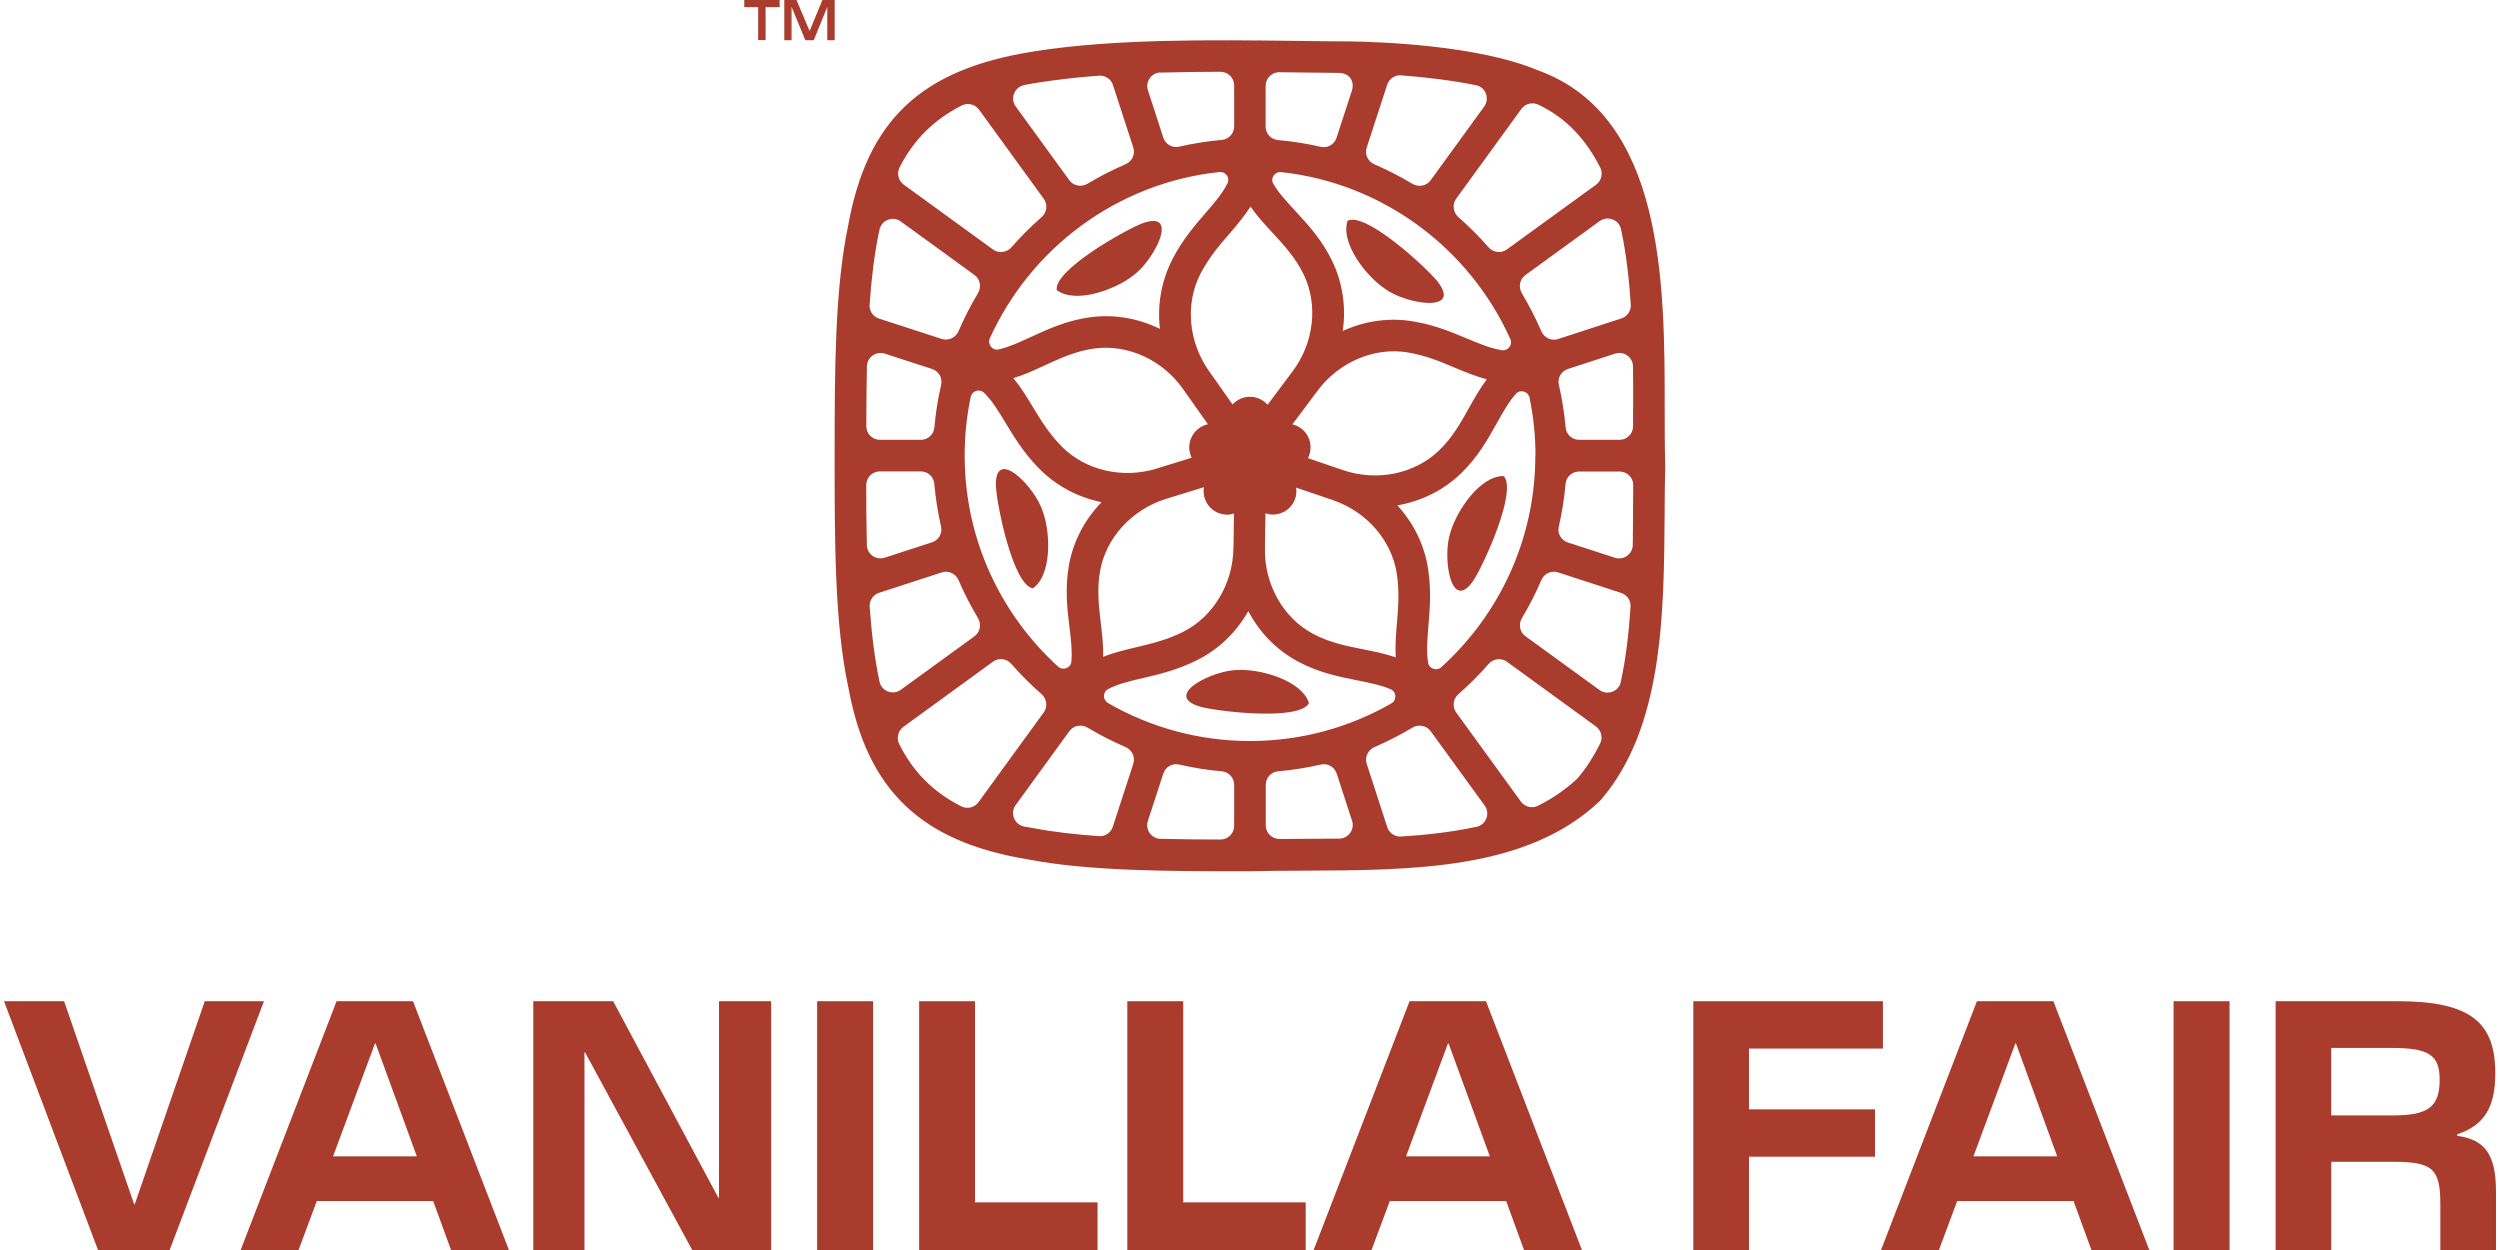 <svg width="160" height="80" viewBox="0 0 160 80" fill="none" xmlns="http://www.w3.org/2000/svg">
<path d="M106.575 29.777C106.54 28.658 106.54 27.421 106.54 26.111C106.54 18.223 106.531 7.422 98.427 4.5L98.364 4.475C94.567 2.897 88.335 2.682 86.507 2.652C85.398 2.648 84.249 2.633 83.081 2.618C77.573 2.55 71.328 2.472 66.215 3.283C58.943 4.412 55.483 7.677 54.266 14.519C53.425 18.556 53.42 23.819 53.416 28.917V29.366C53.416 34.571 53.416 39.947 54.295 43.999C55.498 50.587 58.948 53.881 65.81 55.005C69.715 55.753 74.7 55.758 79.519 55.763H79.846C81.024 55.733 82.216 55.728 83.477 55.723C90.495 55.694 97.753 55.66 102.376 51.276L102.445 51.203C106.443 46.574 106.492 39.297 106.536 32.875C106.54 31.834 106.55 30.818 106.575 29.845V29.816V29.787V29.777ZM104.517 26.111C104.517 26.507 104.517 26.893 104.517 27.274C104.517 27.758 104.131 28.149 103.647 28.149H101.067C100.622 28.149 100.241 27.812 100.202 27.367C100.118 26.434 99.972 25.52 99.767 24.626C99.664 24.191 99.923 23.751 100.348 23.614L103.369 22.632C103.926 22.451 104.502 22.861 104.512 23.448C104.522 24.352 104.522 25.246 104.522 26.111H104.517ZM103.745 14.665C104.072 16.195 104.263 17.832 104.37 19.494C104.395 19.89 104.146 20.252 103.769 20.379L99.718 21.698C99.283 21.84 98.823 21.615 98.642 21.195C98.281 20.354 97.865 19.548 97.401 18.771C97.167 18.38 97.254 17.871 97.626 17.603L102.376 14.152C102.885 13.781 103.613 14.054 103.745 14.67V14.665ZM98.261 29.161C98.261 34.522 95.94 39.346 92.25 42.694C91.952 42.968 91.468 42.806 91.4 42.41C91.282 41.697 91.346 40.949 91.419 40.065C91.507 39.004 91.61 37.807 91.4 36.419C91.165 34.874 90.466 33.472 89.43 32.343C90.94 32.084 92.353 31.399 93.482 30.319C94.571 29.278 95.221 28.115 95.793 27.089C96.209 26.341 96.57 25.706 97.02 25.202C97.294 24.894 97.807 25.051 97.89 25.452C98.139 26.649 98.271 27.89 98.271 29.161H98.261ZM89.332 42.073C88.648 41.834 87.939 41.692 87.24 41.555C86.175 41.345 85.08 41.125 84.02 40.558C82.124 39.537 80.921 37.406 80.955 35.128L80.97 34.112L80.99 32.851C81.141 32.9 81.302 32.934 81.464 32.934C81.772 32.934 82.084 32.841 82.353 32.646C82.822 32.304 83.032 31.746 82.954 31.209L85.31 32.01C87.47 32.748 89.073 34.596 89.396 36.722C89.572 37.875 89.484 38.901 89.401 39.894C89.342 40.607 89.283 41.335 89.327 42.073H89.332ZM78.937 35.099C78.903 37.377 77.642 39.473 75.716 40.441C74.675 40.964 73.668 41.198 72.701 41.428C72.002 41.594 71.293 41.761 70.604 42.034C70.619 41.311 70.536 40.592 70.453 39.889C70.326 38.813 70.194 37.699 70.409 36.521C70.795 34.405 72.452 32.602 74.631 31.927L75.599 31.629L77.05 31.18C76.963 31.727 77.168 32.304 77.652 32.651C77.92 32.846 78.233 32.939 78.541 32.939C78.688 32.939 78.834 32.91 78.976 32.866L78.942 35.099H78.937ZM68.444 40.118C68.547 40.959 68.63 41.682 68.566 42.352C68.527 42.762 68.019 42.938 67.716 42.66C64.045 39.317 61.739 34.503 61.739 29.161C61.739 27.876 61.871 26.62 62.125 25.408C62.208 25.012 62.692 24.855 62.98 25.139C63.498 25.647 63.889 26.292 64.353 27.059C64.901 27.968 65.526 29 66.513 29.997C67.608 31.106 69.001 31.834 70.501 32.137C69.436 33.237 68.693 34.615 68.415 36.155C68.146 37.636 68.302 38.96 68.444 40.123V40.118ZM83.805 28.159C83.634 27.636 83.209 27.275 82.715 27.157L84.342 24.982C85.711 23.16 87.964 22.206 90.085 22.553C91.238 22.744 92.186 23.14 93.105 23.531C93.765 23.809 94.439 24.088 95.158 24.274C94.723 24.851 94.366 25.481 94.019 26.102C93.491 27.05 92.944 28.027 92.074 28.853C90.52 30.339 88.115 30.823 85.96 30.09L84.997 29.762L83.707 29.322C83.888 28.975 83.932 28.56 83.8 28.159H83.805ZM93.892 21.669C92.915 21.258 91.805 20.789 90.417 20.564C88.878 20.31 87.329 20.545 85.936 21.18C86.156 19.665 85.936 18.111 85.261 16.703C84.606 15.35 83.702 14.372 82.906 13.507C82.329 12.882 81.83 12.344 81.493 11.762C81.283 11.405 81.591 10.971 82.001 11.015C88.545 11.733 94.058 15.921 96.658 21.693C96.825 22.06 96.522 22.47 96.126 22.412C95.412 22.304 94.713 22.011 93.897 21.669H93.892ZM76.269 29.293L74.03 29.987C71.85 30.661 69.465 30.109 67.95 28.575C67.129 27.744 66.597 26.864 66.079 26.009C65.707 25.393 65.331 24.772 64.857 24.2C65.551 23.99 66.206 23.692 66.851 23.389C67.833 22.935 68.85 22.465 70.042 22.304C72.173 22.016 74.402 23.032 75.716 24.899L76.303 25.73L77.305 27.152C76.796 27.265 76.361 27.631 76.186 28.159C76.058 28.55 76.102 28.951 76.264 29.288L76.269 29.293ZM75.037 16.596C74.319 17.984 74.059 19.528 74.235 21.048C72.862 20.374 71.318 20.095 69.769 20.305C68.278 20.506 67.066 21.068 66 21.556C65.228 21.913 64.568 22.216 63.909 22.363C63.503 22.451 63.18 22.026 63.351 21.649C65.966 15.882 71.489 11.709 78.038 11.01C78.439 10.966 78.737 11.376 78.556 11.738C78.228 12.388 77.74 12.96 77.158 13.629C76.464 14.431 75.677 15.345 75.032 16.591L75.037 16.596ZM78.883 25.887L77.955 24.567L77.368 23.736C76.053 21.874 75.843 19.43 76.831 17.52C77.368 16.483 78.038 15.701 78.693 14.949C79.162 14.406 79.631 13.849 80.032 13.224C80.447 13.82 80.936 14.353 81.42 14.876C82.158 15.672 82.915 16.493 83.438 17.573C84.372 19.514 84.093 21.942 82.725 23.77L82.368 24.244L81.126 25.906C80.848 25.593 80.447 25.393 79.998 25.393C79.548 25.393 79.162 25.584 78.883 25.887ZM98.457 6.699C100.26 7.554 101.521 8.962 102.411 10.716C102.606 11.098 102.494 11.567 102.147 11.821L96.438 15.965C96.067 16.234 95.564 16.166 95.26 15.819C94.664 15.134 94.019 14.494 93.34 13.898C92.998 13.595 92.929 13.092 93.193 12.72L97.367 6.973C97.616 6.631 98.076 6.518 98.457 6.699ZM87.47 9.441L88.78 5.423C88.902 5.042 89.269 4.793 89.669 4.822C91.287 4.945 92.959 5.15 94.464 5.453C95.085 5.575 95.358 6.308 94.987 6.821L91.561 11.537C91.292 11.909 90.789 11.997 90.393 11.762C89.616 11.298 88.809 10.883 87.969 10.521C87.548 10.34 87.329 9.881 87.47 9.446V9.441ZM81.004 5.492C81.004 5.008 81.4 4.612 81.884 4.622C82.275 4.622 82.666 4.632 83.047 4.637C83.947 4.646 84.831 4.661 85.691 4.666C86.351 4.671 86.718 5.189 86.517 5.814L85.54 8.815C85.403 9.24 84.963 9.499 84.528 9.397C83.634 9.192 82.715 9.045 81.781 8.962C81.337 8.923 80.999 8.542 80.999 8.097V5.497L81.004 5.492ZM74.265 4.646C75.54 4.612 76.826 4.598 78.111 4.593C78.595 4.593 78.986 4.984 78.986 5.467V8.087C78.986 8.532 78.649 8.913 78.204 8.952C77.27 9.035 76.356 9.182 75.462 9.387C75.027 9.49 74.587 9.231 74.451 8.806L73.468 5.78C73.287 5.228 73.688 4.656 74.27 4.637L74.265 4.646ZM65.546 5.443C65.864 5.38 66.191 5.321 66.528 5.272C67.735 5.081 69.011 4.945 70.335 4.842C70.736 4.813 71.108 5.062 71.23 5.443L72.53 9.441C72.671 9.876 72.447 10.335 72.026 10.516C71.186 10.878 70.379 11.293 69.602 11.757C69.211 11.992 68.703 11.904 68.434 11.533L65.008 6.816C64.632 6.298 64.92 5.57 65.546 5.448V5.443ZM57.575 10.707C58.474 8.947 59.759 7.662 61.548 6.753C61.934 6.557 62.403 6.67 62.657 7.017L66.802 12.725C67.071 13.097 67.002 13.6 66.655 13.903C65.971 14.499 65.331 15.144 64.734 15.824C64.431 16.166 63.928 16.239 63.557 15.97L57.839 11.816C57.492 11.562 57.379 11.093 57.575 10.707ZM56.25 14.895C56.26 14.836 56.27 14.773 56.284 14.714C56.402 14.089 57.14 13.8 57.653 14.177L62.364 17.598C62.736 17.866 62.824 18.37 62.589 18.766C62.125 19.543 61.709 20.354 61.348 21.19C61.167 21.61 60.707 21.83 60.273 21.693L56.255 20.388C55.874 20.266 55.625 19.9 55.654 19.499C55.771 17.842 55.957 16.283 56.245 14.895H56.25ZM55.483 23.438C55.498 22.856 56.069 22.456 56.627 22.632L59.652 23.614C60.077 23.751 60.336 24.191 60.233 24.626C60.028 25.52 59.882 26.434 59.798 27.367C59.759 27.812 59.378 28.149 58.933 28.149H56.319C55.835 28.149 55.444 27.758 55.444 27.274C55.444 25.989 55.459 24.699 55.483 23.433V23.438ZM55.439 31.043C55.439 30.559 55.83 30.168 56.314 30.168H58.928C59.373 30.168 59.754 30.505 59.794 30.95C59.877 31.883 60.023 32.802 60.228 33.696C60.331 34.131 60.072 34.571 59.647 34.708L56.622 35.691C56.069 35.871 55.493 35.471 55.478 34.884C55.449 33.618 55.439 32.328 55.439 31.038V31.043ZM56.284 43.608C56.284 43.608 56.284 43.598 56.284 43.593C55.977 42.171 55.781 40.553 55.659 38.828C55.63 38.432 55.879 38.061 56.26 37.939L60.277 36.634C60.712 36.492 61.172 36.717 61.352 37.137C61.709 37.973 62.125 38.779 62.589 39.556C62.824 39.947 62.736 40.456 62.364 40.724L57.653 44.145C57.14 44.522 56.402 44.233 56.284 43.608ZM61.524 51.608C59.73 50.699 58.445 49.409 57.55 47.62C57.36 47.239 57.472 46.77 57.819 46.516L63.552 42.347C63.923 42.078 64.431 42.147 64.73 42.494C65.326 43.178 65.971 43.823 66.655 44.419C66.997 44.722 67.066 45.225 66.797 45.597L62.623 51.34C62.369 51.687 61.9 51.799 61.519 51.603L61.524 51.608ZM72.53 48.886L71.22 52.913C71.098 53.294 70.731 53.544 70.331 53.514C68.845 53.407 67.437 53.251 66.166 53.006C65.956 52.972 65.751 52.938 65.551 52.899C64.92 52.776 64.622 52.048 65.003 51.525L68.439 46.794C68.708 46.423 69.211 46.335 69.607 46.57C70.384 47.034 71.195 47.449 72.031 47.811C72.452 47.992 72.671 48.451 72.53 48.886ZM78.986 52.855C78.986 53.338 78.595 53.729 78.111 53.729C76.826 53.729 75.535 53.715 74.27 53.685C73.688 53.671 73.282 53.099 73.463 52.542L74.451 49.512C74.587 49.087 75.027 48.828 75.462 48.93C76.356 49.135 77.27 49.282 78.204 49.365C78.649 49.404 78.986 49.785 78.986 50.23V52.85V52.855ZM70.912 44.991C70.565 44.791 70.565 44.282 70.927 44.097C71.567 43.764 72.3 43.593 73.165 43.393C74.201 43.148 75.369 42.875 76.625 42.244C78.018 41.545 79.137 40.446 79.89 39.112C80.604 40.465 81.689 41.599 83.067 42.337C84.391 43.051 85.696 43.31 86.85 43.539C87.68 43.706 88.394 43.847 89.01 44.116C89.386 44.282 89.401 44.815 89.044 45.02C86.376 46.55 83.287 47.425 79.998 47.425C76.708 47.425 73.59 46.54 70.912 44.996V44.991ZM85.711 53.671C84.963 53.681 84.215 53.685 83.472 53.685C82.95 53.685 82.417 53.69 81.889 53.695C81.405 53.695 81.009 53.309 81.009 52.825V50.23C81.009 49.785 81.346 49.404 81.791 49.365C82.725 49.282 83.644 49.135 84.538 48.93C84.973 48.828 85.413 49.087 85.549 49.512L86.532 52.527C86.713 53.084 86.302 53.661 85.716 53.671H85.711ZM94.503 52.913C92.973 53.246 91.346 53.431 89.665 53.539C89.269 53.563 88.907 53.314 88.785 52.938L87.47 48.886C87.329 48.451 87.553 47.992 87.969 47.811C88.809 47.449 89.616 47.034 90.393 46.57C90.784 46.335 91.292 46.423 91.561 46.794L95.016 51.55C95.388 52.058 95.114 52.781 94.503 52.918V52.913ZM102.406 47.591C102.015 48.378 101.555 49.111 100.998 49.771C100.969 49.81 100.935 49.844 100.896 49.878C100.162 50.558 99.337 51.11 98.442 51.564C98.061 51.76 97.587 51.647 97.338 51.3L93.198 45.602C92.929 45.23 92.998 44.727 93.34 44.424C94.024 43.828 94.669 43.183 95.265 42.498C95.568 42.156 96.072 42.083 96.443 42.352L102.137 46.491C102.484 46.745 102.596 47.21 102.406 47.591ZM103.735 43.642C103.603 44.258 102.875 44.527 102.367 44.16L97.631 40.719C97.259 40.451 97.171 39.947 97.406 39.551C97.87 38.779 98.286 37.968 98.642 37.132C98.823 36.712 99.283 36.492 99.718 36.634L103.755 37.948C104.131 38.071 104.38 38.432 104.356 38.828C104.248 40.48 104.063 42.108 103.73 43.642H103.735ZM104.517 32.851C104.517 33.516 104.507 34.19 104.498 34.874C104.488 35.461 103.916 35.876 103.354 35.695L100.343 34.718C99.918 34.581 99.659 34.141 99.762 33.706C99.967 32.812 100.114 31.893 100.197 30.96C100.236 30.515 100.617 30.178 101.062 30.178H103.657C104.141 30.178 104.537 30.573 104.527 31.057C104.517 31.644 104.512 32.245 104.512 32.856L104.517 32.851Z" fill="#AA3C2E"/>
<path d="M67.628 18.537C67.501 17.276 71.875 14.784 73.092 14.3C75.584 13.376 73.83 16.734 72.491 17.657C71.376 18.532 68.845 19.461 67.647 18.576L67.628 18.542V18.537Z" fill="#AA3C2E"/>
<path d="M66.079 37.648C64.837 37.38 63.821 32.448 63.738 31.143C63.63 28.485 66.279 31.192 66.743 32.751C67.232 34.081 67.33 36.774 66.118 37.644H66.079V37.648Z" fill="#AA3C2E"/>
<path d="M83.761 45.023C83.121 46.123 78.121 45.566 76.85 45.238C74.289 44.52 77.686 42.834 79.308 42.878C80.726 42.824 83.316 43.562 83.766 44.984V45.023H83.761Z" fill="#AA3C2E"/>
<path d="M96.248 30.483C97.093 31.432 95.021 36.016 94.317 37.125C92.841 39.339 92.289 35.591 92.832 34.056C93.222 32.693 94.723 30.454 96.214 30.469L96.248 30.488V30.483Z" fill="#AA3C2E"/>
<path d="M86.273 14.115C87.436 13.602 91.155 16.994 91.991 18C93.638 20.087 89.904 19.457 88.614 18.465C87.436 17.673 85.774 15.557 86.243 14.139L86.273 14.11V14.115Z" fill="#AA3C2E"/>
<path d="M0.257 64.078H4.103L8.585 77.073H8.624L13.105 64.078H16.893L10.857 80.001H6.273L0.257 64.078Z" fill="#AA3C2E"/>
<path d="M21.541 64.078H26.433L32.571 80.001H28.867L27.723 76.868H20.275L19.107 80.001H15.402L21.541 64.078ZM26.677 74.004L24.038 66.781H23.999L21.316 74.004H26.677Z" fill="#AA3C2E"/>
<path d="M34.126 64.078H39.242L45.977 76.663H46.016V64.078H49.354V80.001H44.301L37.444 67.353H37.405V80.001H34.13V64.078H34.126Z" fill="#AA3C2E"/>
<path d="M52.296 64.078H55.879V80.001H52.296V64.078Z" fill="#AA3C2E"/>
<path d="M58.821 64.078H62.403V76.951H70.243V80.001H58.826V64.078H58.821Z" fill="#AA3C2E"/>
<path d="M72.144 64.078H75.726V76.951H83.565V80.001H72.149V64.078H72.144Z" fill="#AA3C2E"/>
<path d="M90.212 64.078H95.104L101.243 80.001H97.538L96.394 76.868H88.946L87.778 80.001H84.073L90.212 64.078ZM95.349 74.004L92.709 66.781H92.67L89.987 74.004H95.349Z" fill="#AA3C2E"/>
<path d="M108.373 64.078H120.508V67.108H111.936V70.999H120V74.029H111.936V80.006H108.373V64.083V64.078Z" fill="#AA3C2E"/>
<path d="M126.525 64.078H131.417L137.555 80.001H133.851L132.707 76.868H125.259L124.091 80.001H120.386L126.525 64.078ZM131.661 74.004L129.022 66.781H128.983L126.3 74.004H131.661Z" fill="#AA3C2E"/>
<path d="M139.109 64.078H142.692V80.001H139.109V64.078Z" fill="#AA3C2E"/>
<path d="M145.639 64.078H153.458C158.082 64.078 159.699 65.407 159.699 68.682C159.699 70.891 158.981 72.02 157.266 72.592V72.694C159.069 72.939 159.743 73.921 159.743 76.277V80.001H156.181V77.015C156.181 74.762 155.628 74.356 153.17 74.356H149.202V80.006H145.639V64.083V64.078ZM153.17 71.385C155.443 71.385 156.137 70.813 156.137 69.093C156.137 67.538 155.462 67.069 153.106 67.069H149.197V71.385H153.165H153.17Z" fill="#AA3C2E"/>
<path d="M48.523 0.455H47.634V0H49.897V0.455H48.998V2.566H48.523V0.455ZM50.195 0H50.977L51.812 1.979H51.817L52.634 0H53.42V2.571H52.946V0.445L52.081 2.571H51.539L50.664 0.445H50.659V2.571H50.195V0Z" fill="#AA3C2E"/>
</svg>
